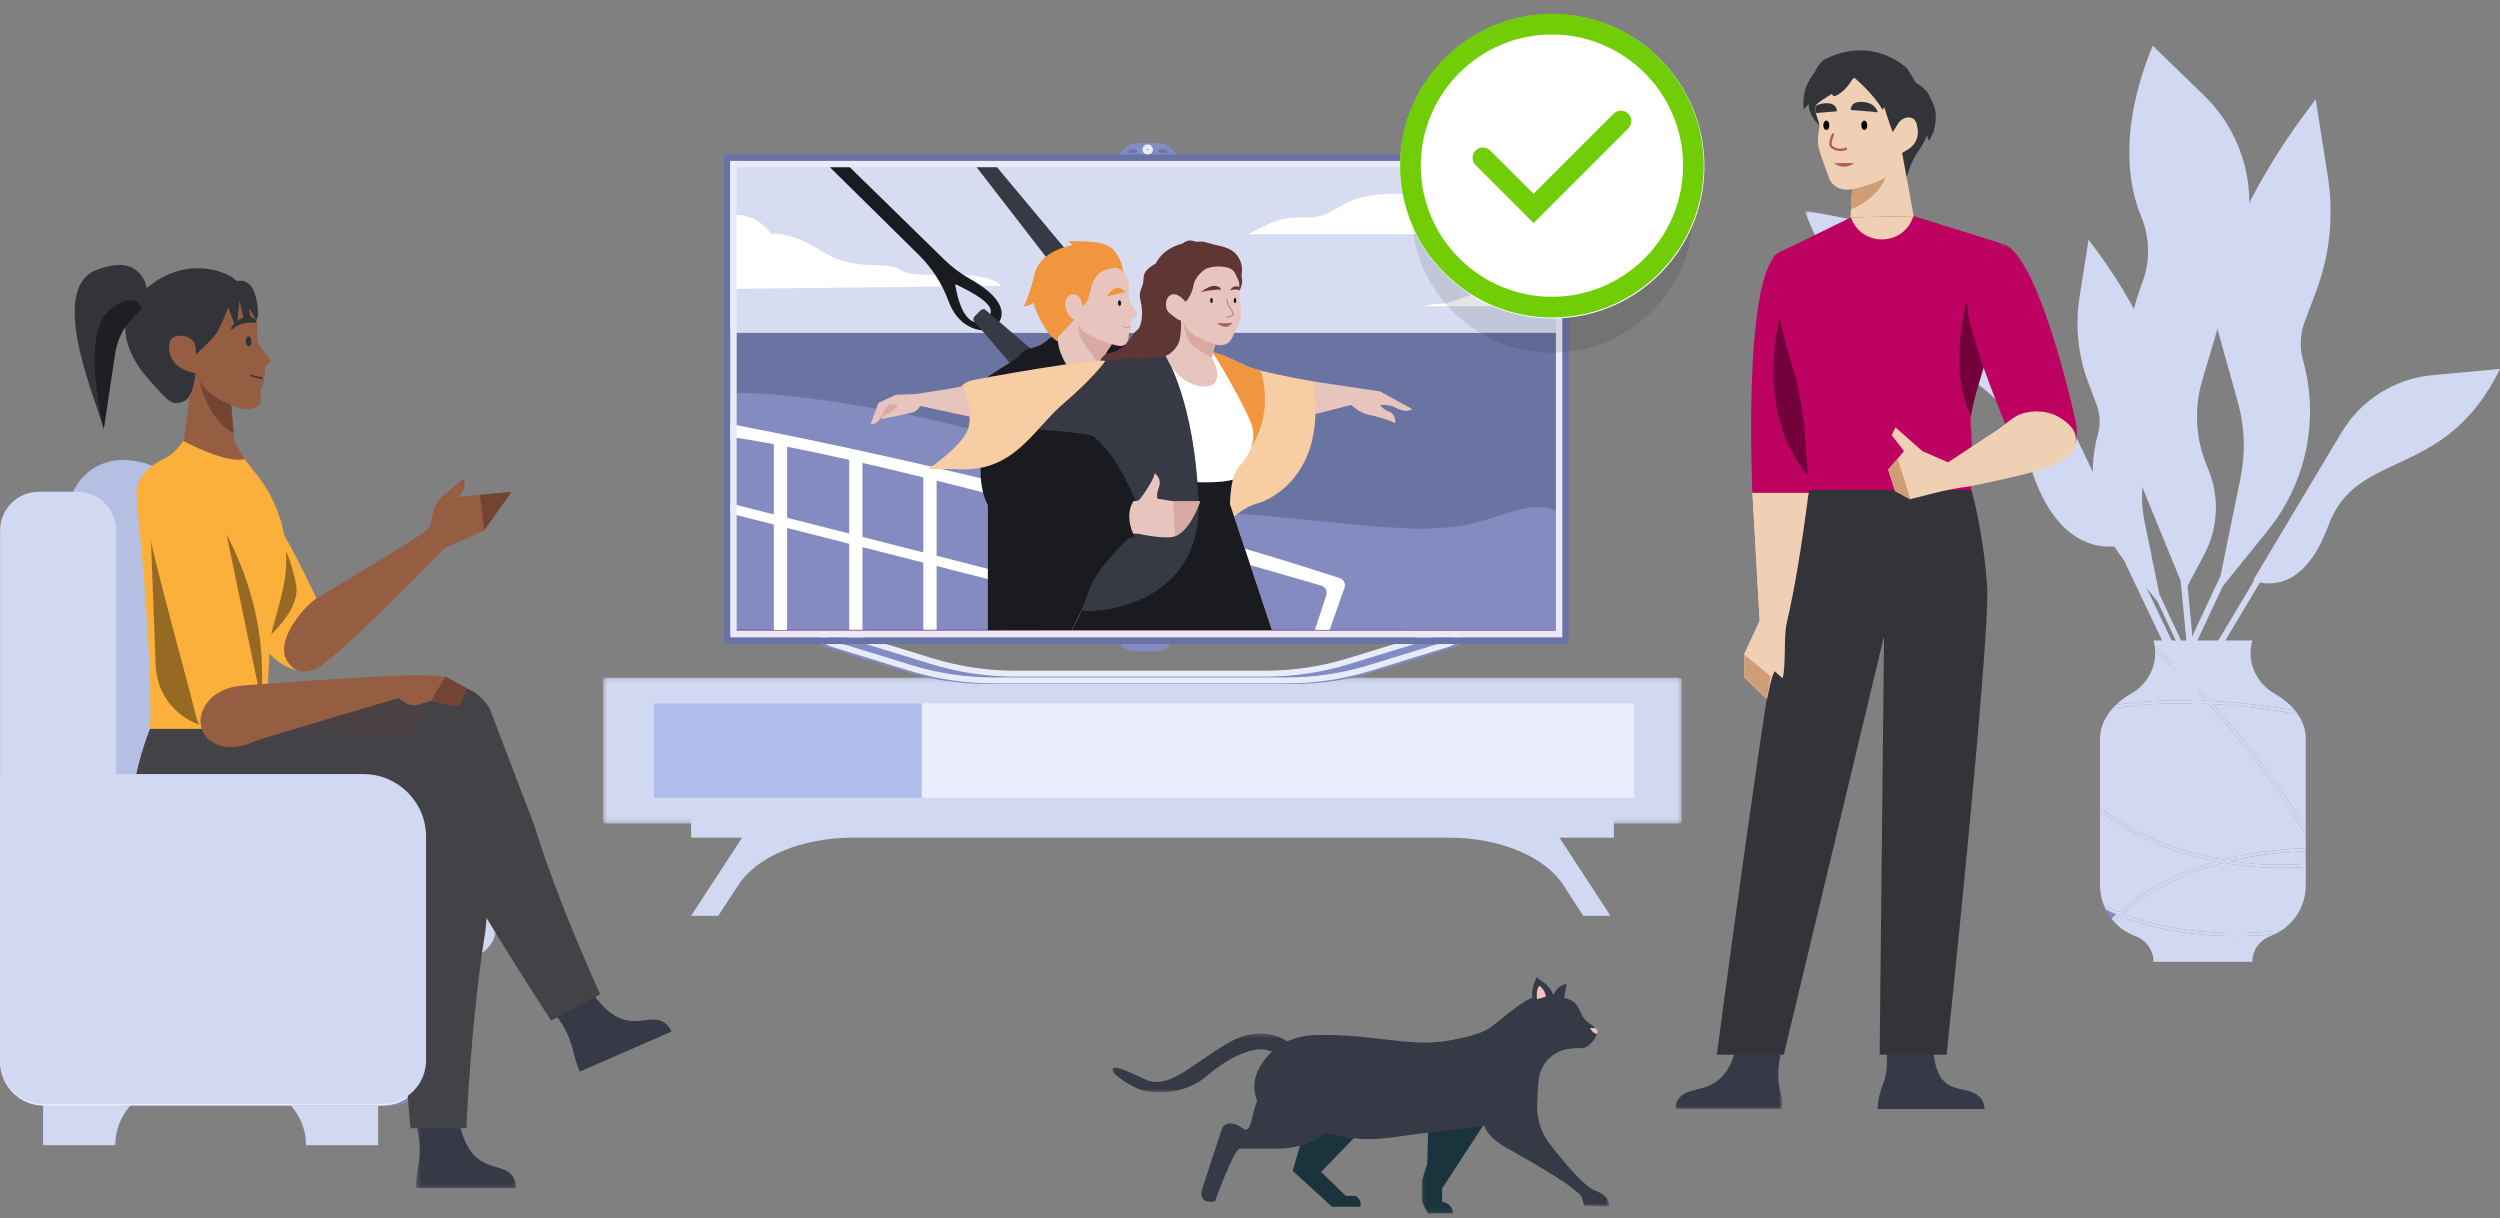 <svg width="591" height="288" viewBox="0 0 591 288" fill="none" xmlns="http://www.w3.org/2000/svg">
<rect x="0" y="0" width="591" height="288" fill="#808080" stroke="none"/>
<g clip-path="url(#clip0_243_20654)">
<path fill-rule="evenodd" clip-rule="evenodd" d="M374.297 216.496H380.712L368.664 198.022H381.514V193.646H163.384V198.022H175.432L163.384 216.496H169.799L174.589 209.152C178.969 202.435 189.675 198.022 201.59 198.022H342.506C354.421 198.022 365.127 202.435 369.508 209.152L374.297 216.496Z" fill="#D1D8F2"/>
<mask id="mask0_243_20654" style="mask-type:luminance" maskUnits="userSpaceOnUse" x="142" y="160" width="256" height="35">
<path fill-rule="evenodd" clip-rule="evenodd" d="M142.533 160.183H397.553V194.7H142.533V160.183Z" fill="white"/>
</mask>
<g mask="url(#mask0_243_20654)">
<path fill-rule="evenodd" clip-rule="evenodd" d="M396.743 194.7H143.344C142.896 194.7 142.533 194.48 142.533 194.208V160.674C142.533 160.403 142.896 160.183 143.344 160.183H396.743C397.19 160.183 397.553 160.403 397.553 160.674V194.208C397.553 194.48 397.19 194.7 396.743 194.7Z" fill="#D1D8F2"/>
</g>
<mask id="mask1_243_20654" style="mask-type:luminance" maskUnits="userSpaceOnUse" x="142" y="160" width="256" height="57">
<path fill-rule="evenodd" clip-rule="evenodd" d="M142.533 216.495H397.553V160.183H142.533V216.495Z" fill="white"/>
</mask>
<g mask="url(#mask1_243_20654)">
<path fill-rule="evenodd" clip-rule="evenodd" d="M154.562 188.623H386.326V166.26H154.562V188.623Z" fill="#E9EDFE"/>
<path fill-rule="evenodd" clip-rule="evenodd" d="M154.562 188.623H217.916V166.26H154.562V188.623Z" fill="#B1BDEA"/>
</g>
<mask id="mask2_243_20654" style="mask-type:luminance" maskUnits="userSpaceOnUse" x="426" y="49" width="95" height="119">
<path fill-rule="evenodd" clip-rule="evenodd" d="M426.608 49.77H520.623V167.486H426.608V49.77Z" fill="white"/>
</mask>
<g mask="url(#mask2_243_20654)">
<path fill-rule="evenodd" clip-rule="evenodd" d="M520.623 166.615L502.548 128.692C502.745 128.632 502.851 128.591 502.851 128.591L477.846 76.127C477.12 74.605 476.303 73.143 475.404 71.743L475.175 71.262L475.111 71.293C469.186 62.322 459.84 56.035 449.117 54.013L426.608 49.77C441.541 89.51 472.223 80.788 479.323 107.842C484.77 128.598 495.707 129.719 500.504 129.116L518.793 167.486L520.623 166.615Z" fill="#D1D8F2"/>
</g>
<path fill-rule="evenodd" clip-rule="evenodd" d="M517.768 162.503L532.863 137.249C532.73 137.194 532.658 137.158 532.658 137.158L553.542 102.22C554.148 101.207 554.814 100.241 555.533 99.323L555.724 99.004L555.767 99.029C560.488 93.163 567.417 89.393 575.026 88.688L590.999 87.207C577.975 113.934 557.156 105.839 550.427 124.236C545.265 138.35 537.565 138.413 534.26 137.678L518.986 163.23L517.768 162.503Z" fill="#D1D8F2"/>
<path fill-rule="evenodd" clip-rule="evenodd" d="M506.493 66.65C508.384 61.634 508.215 56.105 506.164 51.153C503.193 43.981 500.759 30.687 508.901 10.788L521.045 22.578C529.477 30.764 533.281 42.604 531.196 54.165L520.627 89.866C518.604 96.699 519.048 104.024 521.881 110.563C524.757 117.2 524.451 124.785 521.048 131.169L517.142 138.5L519.879 167.054L518.366 167.199L515.498 137.282L507.21 117.059C500.607 100.949 500.352 82.94 506.493 66.65Z" fill="#D1D8F2"/>
<path fill-rule="evenodd" clip-rule="evenodd" d="M545.527 26.019C537.015 37.327 530.091 49.746 524.948 62.929C523.099 67.667 522.839 72.875 524.205 77.773L529.043 95.117C530.659 100.911 530.874 107.005 529.671 112.898L524.928 136.137L512.562 162.588L513.939 163.231L525.455 138.598L536.122 125.387C545.236 114.101 548.332 99.111 544.436 85.142V85.141C543.597 82.133 543.739 78.935 544.842 76.012L547.492 68.992C550.778 60.284 551.746 50.872 550.298 41.679L547.433 23.486L545.527 26.019Z" fill="#D1D8F2"/>
<path fill-rule="evenodd" clip-rule="evenodd" d="M495.156 58.555C501.485 66.964 506.634 76.198 510.458 86.001C511.833 89.524 512.026 93.397 511.011 97.039L507.413 109.936C506.211 114.244 506.051 118.776 506.946 123.158L510.473 140.439L519.669 160.107L518.645 160.585L510.081 142.268L502.149 132.445C495.372 124.053 493.07 112.906 495.967 102.519V102.518C496.591 100.281 496.485 97.903 495.665 95.73L493.695 90.51C491.251 84.034 490.532 77.036 491.608 70.2L493.738 56.672L495.156 58.555Z" fill="#D1D8F2"/>
<path fill-rule="evenodd" clip-rule="evenodd" d="M521.317 165.646C517.381 161.371 513.389 157.404 509.483 153.876C509.671 157.998 507.469 161.923 503.75 164.012C502.457 164.738 501.255 165.619 500.215 166.622C506.449 165.685 513.581 165.341 521.317 165.646Z" fill="#D1D8F2"/>
<path fill-rule="evenodd" clip-rule="evenodd" d="M497.35 214.01C498.508 214.587 499.687 215.125 500.888 215.618C501.518 215.08 502.179 214.542 502.871 214.007C507.667 210.296 514.511 206.329 523.856 203.66C513.53 201.61 504.175 197.56 496.448 191.806V209.296C496.448 210.962 496.771 212.551 497.35 214.01Z" fill="#D1D8F2"/>
<path fill-rule="evenodd" clip-rule="evenodd" d="M528.133 204.387C527.249 204.262 526.37 204.122 525.498 203.968C515.536 206.594 508.332 210.714 503.356 214.557C502.767 215.012 502.2 215.469 501.656 215.926C513.511 220.587 527.205 221.321 539.372 219.946C542.814 217.653 545.082 213.74 545.082 209.296V204.936C539.694 205.37 533.958 205.214 528.133 204.387Z" fill="#D1D8F2"/>
<path fill-rule="evenodd" clip-rule="evenodd" d="M528.236 203.663C533.905 204.468 539.626 204.635 545.082 204.186V201.272C538.393 201.462 532.478 202.287 527.28 203.522C527.598 203.571 527.916 203.618 528.236 203.663Z" fill="#D1D8F2"/>
<path fill-rule="evenodd" clip-rule="evenodd" d="M522.013 166.407C513.646 166.035 505.982 166.417 499.395 167.483C497.597 169.512 496.448 171.946 496.448 174.568V190.919C504.382 196.997 514.188 201.223 525.463 203.221C531.104 201.746 537.613 200.749 545.082 200.539V197.356C539.728 188.151 532.711 178.618 525.168 169.95C524.123 168.749 523.07 167.567 522.013 166.407Z" fill="#D1D8F2"/>
<path fill-rule="evenodd" clip-rule="evenodd" d="M497.808 215.037C498.187 215.792 498.646 216.499 499.162 217.159C499.522 216.823 499.891 216.486 500.275 216.148C499.441 215.8 498.621 215.425 497.808 215.037Z" fill="#838BC5"/>
<path fill-rule="evenodd" clip-rule="evenodd" d="M501.032 216.458C500.545 216.881 500.078 217.302 499.628 217.722C501.008 219.295 502.761 220.532 504.758 221.279C507.332 222.243 509.092 224.63 509.092 227.377H532.436C532.436 224.63 534.196 222.243 536.77 221.279C537.118 221.149 537.456 221 537.789 220.841C534.768 221.131 531.666 221.292 528.529 221.292C519.235 221.292 509.647 219.909 501.032 216.458Z" fill="#D1D8F2"/>
<path fill-rule="evenodd" clip-rule="evenodd" d="M522.346 165.69C523.377 165.738 524.42 165.797 525.471 165.868C531.377 166.266 537.146 166.993 542.563 167.984C541.291 166.408 539.631 165.051 537.782 164.013C533.443 161.576 531.158 156.641 532.339 151.809L532.438 151.404H509.094L509.192 151.809C509.276 152.149 509.337 152.49 509.386 152.831C513.796 156.773 518.203 161.167 522.346 165.69Z" fill="#D1D8F2"/>
<path fill-rule="evenodd" clip-rule="evenodd" d="M523.043 166.457C523.95 167.457 524.843 168.462 525.72 169.47C533.349 178.238 539.995 187.336 545.081 195.901V174.568C545.081 172.523 544.379 170.593 543.219 168.879C537.566 167.798 531.532 167.01 525.42 166.598C524.622 166.544 523.829 166.497 523.043 166.457Z" fill="#D1D8F2"/>
<path fill-rule="evenodd" clip-rule="evenodd" d="M501.656 215.926C502.199 215.469 502.766 215.012 503.355 214.557C508.332 210.714 515.535 206.594 525.497 203.968C526.369 204.122 527.248 204.262 528.132 204.387C533.958 205.214 539.694 205.369 545.082 204.935V204.186C539.626 204.634 533.905 204.467 528.235 203.662C527.915 203.617 527.598 203.57 527.28 203.521C532.478 202.286 538.392 201.461 545.082 201.271V200.538C537.613 200.749 531.104 201.746 525.463 203.221C514.188 201.223 504.382 196.997 496.448 190.919V191.805C504.174 197.559 513.53 201.61 523.856 203.66C514.511 206.328 507.667 210.295 502.871 214.006C502.179 214.541 501.518 215.08 500.888 215.618C499.687 215.125 498.508 214.587 497.35 214.01C497.489 214.36 497.64 214.703 497.807 215.037C498.621 215.426 499.441 215.8 500.275 216.148C499.891 216.486 499.522 216.823 499.162 217.159C499.312 217.351 499.468 217.539 499.629 217.722C500.079 217.302 500.546 216.88 501.032 216.458C509.648 219.909 519.236 221.292 528.529 221.292C531.667 221.291 534.768 221.13 537.79 220.841C538.339 220.579 538.869 220.281 539.371 219.946C527.204 221.321 513.511 220.586 501.656 215.926Z" fill="#D1D8F2"/>
<path fill-rule="evenodd" clip-rule="evenodd" d="M521.317 165.645C513.581 165.341 506.449 165.685 500.215 166.622C499.928 166.899 499.658 167.188 499.396 167.483C505.984 166.417 513.647 166.034 522.014 166.407C523.072 167.567 524.124 168.749 525.169 169.95C532.712 178.618 539.73 188.15 545.083 197.356V195.901C539.997 187.336 533.351 178.238 525.722 169.47C524.845 168.462 523.953 167.457 523.045 166.456C523.831 166.497 524.624 166.544 525.422 166.598C531.535 167.01 537.568 167.798 543.222 168.878C543.015 168.574 542.797 168.275 542.563 167.984C537.147 166.993 531.377 166.266 525.471 165.868C524.42 165.797 523.378 165.738 522.347 165.69C518.204 161.167 513.796 156.773 509.387 152.831C509.438 153.18 509.467 153.528 509.483 153.876C513.39 157.404 517.382 161.37 521.317 165.645Z" fill="#D1D8F2"/>
<g clip-path="url(#clip1_243_20654)">
<path d="M341.081 145.124V145.382C341.081 146.565 340.701 147.716 339.997 148.667C339.294 149.617 338.304 150.317 337.173 150.664L318.823 156.301C312.469 158.253 305.86 159.245 299.213 159.245H239.895C233.248 159.245 226.639 158.253 220.285 156.301L201.935 150.664C200.804 150.317 199.814 149.617 199.11 148.667C198.407 147.716 198.027 146.565 198.027 145.382V145.124H191.625V147.827C191.625 149.01 192.005 150.161 192.708 151.112C193.412 152.062 194.401 152.762 195.532 153.109L213.884 158.746C220.237 160.698 226.846 161.69 233.492 161.69H305.616C312.262 161.69 318.871 160.698 325.224 158.746L343.576 153.109C344.707 152.762 345.696 152.062 346.399 151.112C347.103 150.161 347.482 149.01 347.483 147.827V145.124H341.081Z" fill="#838BC5"/>
<path d="M304.209 161.549H234.897C228.181 161.55 221.503 160.547 215.083 158.574L196.732 152.937C195.455 152.551 194.337 151.764 193.544 150.692C192.751 149.62 192.324 148.321 192.328 146.987V144.424H198.726V145.383C198.722 146.416 199.053 147.424 199.668 148.255C200.283 149.086 201.15 149.696 202.14 149.995L220.49 155.632C226.777 157.564 233.317 158.546 239.894 158.545H299.212C305.789 158.546 312.329 157.564 318.616 155.632L336.966 149.995C337.956 149.696 338.822 149.086 339.438 148.255C340.053 147.424 340.383 146.416 340.38 145.383V144.424H346.777V146.988C346.781 148.321 346.355 149.62 345.562 150.692C344.768 151.764 343.65 152.551 342.374 152.937L324.022 158.575C317.603 160.548 310.925 161.55 304.209 161.549ZM193.729 145.825V146.988C193.726 148.021 194.057 149.028 194.672 149.859C195.287 150.689 196.154 151.299 197.143 151.598L215.495 157.236C221.781 159.168 228.321 160.149 234.897 160.148H304.209C310.785 160.149 317.325 159.167 323.611 157.235L341.962 151.598C342.952 151.299 343.818 150.689 344.434 149.858C345.049 149.028 345.379 148.021 345.377 146.987V145.824H341.766C341.68 147.08 341.214 148.279 340.431 149.263C339.647 150.247 338.582 150.969 337.377 151.333L319.028 156.97C312.608 158.944 305.929 159.946 299.212 159.945H239.894C233.177 159.946 226.499 158.944 220.079 156.97L201.728 151.333C200.524 150.969 199.459 150.247 198.675 149.263C197.891 148.279 197.426 147.08 197.34 145.824L193.729 145.825Z" fill="#E8ECF9"/>
<path d="M369.335 38.06H172.633V150.662H369.335V38.06Z" fill="#E20074"/>
<g clip-path="url(#clip2_243_20654)">
<path d="M369.013 37.904H171.424V149.048H369.013V37.904Z" fill="#D7DCF1"/>
<path d="M171.362 78.694H369.075L369.013 148.962H171.362V78.694Z" fill="#6A74A3"/>
<path d="M369.013 121.374C369.013 121.374 365.913 118.867 359.467 120.386C353.021 121.905 350.44 123.881 342.672 124.621C334.904 125.362 331.607 124.745 327.285 124.621C322.963 124.498 288.903 120.349 279.728 121.102C270.552 121.855 245.001 104.727 237.678 103.282C230.355 101.837 220.5 99.009 210.584 97.206C200.667 95.403 178.636 91.723 171.363 93.328L171.301 148.777L369.013 148.9V121.374Z" fill="#838BC0"/>
<path d="M369.026 65.135C369.026 65.135 364.481 64.369 359.381 67.79C354.281 71.211 351.144 68.148 345.871 70.334C340.598 72.52 341.573 71.297 336.275 72.384H369.063L369.026 65.135Z" fill="white"/>
<path d="M171.362 51.094C171.362 51.094 177.87 49.13 182.304 55.305C182.304 55.305 186.367 54.379 194.394 59.466C202.421 64.554 209.46 61.331 213.165 63.925C216.869 66.518 231.639 62.813 236.789 67.568L171.362 68.308V51.094Z" fill="white"/>
<path d="M358.874 55.391C358.874 55.391 355.392 51.291 350.934 52.304C346.475 53.316 348.39 47.117 342.067 47.426C335.744 47.735 334.497 44.919 325.148 46.067C315.8 47.216 315.664 51.625 308.551 51.39C301.438 51.155 299.165 53.539 295.028 55.391H358.874Z" fill="white"/>
<path d="M316.701 136.662C245.483 113.544 171.424 100.009 171.424 100.009V103.134C174.783 103.566 178.661 104.208 182.933 104.998V121.608C175.808 119.805 171.424 118.694 171.424 118.694V121.077L182.933 124.004V148.937H186.07V124.807L200.753 128.549V148.888H203.89V129.339L218.277 133.007V148.875H221.414V133.809L280.839 148.937L289.31 148.875C278.06 145.85 248.249 138.218 221.414 131.376V113.631C259.857 123.164 303.154 135.748 312.342 138.44C313.293 138.712 313.836 139.712 313.552 140.651C313.552 140.676 313.54 140.688 313.54 140.713L310.847 148.9H314.33L317.837 138.959C318.171 138.033 317.677 137.008 316.75 136.674C316.726 136.674 316.713 136.662 316.701 136.662ZM186.07 122.399V105.604C190.615 106.493 195.554 107.555 200.753 108.716V126.128C195.295 124.745 190.318 123.485 186.07 122.399ZM218.277 130.586C213.3 129.314 208.459 128.092 203.89 126.931V109.432C208.533 110.494 213.362 111.642 218.277 112.853V130.586Z" fill="white"/>
<path d="M229.256 65.9C227.045 64.653 225.02 63.122 223.204 61.343L199.074 37.756H194.394L217.314 60.368C220.364 63.406 222.723 67.086 224.205 71.124C225.39 74.323 227.86 77.916 232.997 78.188L235.714 76.706C235.702 76.718 240.703 72.347 229.256 65.9ZM231.133 76.224C226.934 76.224 225.823 67.209 225.823 67.209C225.823 67.209 234.22 70.791 234.22 73.508C234.22 76.224 231.133 76.224 231.133 76.224Z" fill="#191B20"/>
<path d="M229.503 37.756L255.758 71.717L260.648 69.432L234.22 37.756H229.503Z" fill="#373A45"/>
<path d="M243.21 88.327L245.347 86.19C246.038 85.499 246.001 84.424 245.31 83.832L232.825 73.15C232.59 72.94 232.084 73.1 231.701 73.483L230.503 74.681C230.12 75.064 229.972 75.57 230.17 75.805L240.852 88.29C241.444 88.981 242.519 89.018 243.21 88.327Z" fill="#373A45"/>
<path d="M251.806 78.694C249.546 79.139 248.385 79.645 247.62 80.374C246.743 81.226 245.644 81.831 244.446 82.127C243.125 82.436 241.618 82.967 241.136 83.819C240.223 85.425 232.27 88.969 231.553 91.217C230.837 93.464 233.542 115.557 233.542 115.557L233.529 148.962L283.322 148.875L276.888 84.931C276.888 84.931 255.239 78.015 251.806 78.694Z" fill="#191B20"/>
<path d="M265.773 65.789C265.773 65.789 265.588 61.405 263.118 58.935C260.648 56.465 254.103 57.206 252.621 56.959L253.511 57.972C253.511 57.972 245.953 59.059 244.594 64.74C243.236 70.42 242.001 72.396 242.001 72.396C242.001 72.396 243.606 72.396 244.224 71.532C244.224 71.532 246.817 79.472 250.46 80.93C250.46 80.93 265.279 75.298 265.773 65.789Z" fill="#F0963F"/>
<path d="M263.488 80.423C263.488 80.423 260.845 84.079 259.709 86.833C259.536 87.24 259.401 87.66 259.289 88.08C259.289 88.08 255.832 89.438 253.979 88.327C252.127 87.216 249.657 82.152 250.151 79.682L254.72 74.743L255.264 75.101L263.488 80.423Z" fill="#E7C4BD"/>
<path opacity="0.6" d="M263.488 80.423C263.488 80.423 260.846 84.078 259.709 86.832C259.178 84.721 256.894 82.461 255.646 80.238C254.646 78.459 255.029 76.57 255.029 75.668L263.488 80.423Z" fill="#CE9A92"/>
<path d="M265.613 64.32C265.081 63.628 264.229 63.27 263.377 63.356C261.969 63.505 259.833 64.036 258.808 65.851C257.203 68.691 257.944 71.161 255.844 72.273C255.844 72.273 255.597 68.938 253.127 69.679C250.658 70.42 251.892 75.854 254.98 75.731C254.98 75.731 254.683 77.583 256.56 78.694C258.438 79.806 263.772 82.09 265.242 81.757C266.712 81.424 266.959 79.682 266.835 78.447L267.329 77.953V76.323C267.329 75.891 267.527 75.496 267.872 75.237C268.268 74.94 268.737 74.533 268.811 74.249C268.934 73.755 266.959 72.026 266.835 70.173C266.712 68.531 267.576 66.876 265.613 64.32Z" fill="#E7C4BD"/>
<path d="M266.008 69.037L261.587 70.074C262.007 69.494 262.488 68.988 263.044 68.531C263.933 67.839 265.218 68 265.909 68.889C265.934 68.938 265.971 68.988 266.008 69.037Z" fill="#F0963F"/>
<path d="M264.661 72.335C264.866 72.335 265.032 72.03 265.032 71.655C265.032 71.28 264.866 70.976 264.661 70.976C264.457 70.976 264.291 71.28 264.291 71.655C264.291 72.03 264.457 72.335 264.661 72.335Z" fill="#191B20"/>
<path d="M266.378 77.459C265.6 77.459 265.303 77.027 265.291 77.002L265.39 76.94C265.415 76.965 265.884 77.644 267.292 77.175L267.329 77.286C267.032 77.385 266.711 77.447 266.378 77.459Z" fill="#BB817B"/>
<path d="M259.61 86.474C259.61 86.474 260.03 84.004 262.13 83.51C264.229 83.016 264.55 82.708 265.748 81.757C266.946 80.806 267.576 79.028 268.798 78.064C270.021 77.101 270.28 73.767 269.663 71.297C269.045 68.827 269.91 68.382 270.218 66.999C270.527 65.616 269.663 64.258 273.244 62.282C273.244 62.282 274.602 58.824 279.542 57.589C279.542 57.589 280.74 56.478 282.123 56.972C283.506 57.466 283.617 56.725 285.717 57.466C287.816 58.207 291.089 58.133 292.694 60.726C294.3 63.319 293.262 64.888 293.559 65.666C293.929 66.654 293.25 69.062 292.138 69.679C291.027 70.297 283.321 86.474 283.321 86.474H259.61Z" fill="#603635"/>
<path d="M333.88 96.724L326.223 92.525L307.205 89.685L308.193 98.577L319.431 95.736C319.431 95.736 321.555 97.737 323.704 98.095C325.853 98.453 329.039 99.602 329.854 100.009C329.854 100.009 330.051 97.959 328.446 97.342C326.84 96.724 326.223 95.736 326.223 95.736C326.223 95.736 328.075 95.613 329.31 96.107C330.545 96.601 332.027 97.712 333.88 96.724Z" fill="#E7C4BD"/>
<path d="M297.078 119.077C293.497 120.065 290.656 123.152 290.656 123.152C290.656 123.152 289.273 117.027 287.791 109.568C285.482 97.972 282.926 83.14 284.926 83.14C288.211 83.14 290.903 84.869 294.522 86.474C295.324 86.833 296.559 87.215 297.992 87.586C302.993 88.895 310.403 90.167 310.403 90.167C313.873 111.766 300.659 118.089 297.078 119.077Z" fill="#F7CDA4"/>
<path d="M294.077 108.011C291.471 111.136 289.409 111.111 287.791 109.555C285.482 97.959 282.926 83.127 284.926 83.127C288.211 83.127 290.903 84.856 294.522 86.462C295.324 86.82 296.559 87.203 297.992 87.573C298.98 90.685 300.968 99.737 294.077 108.011Z" fill="#F0963F"/>
<path d="M300.697 148.962H253.362C253.362 148.962 254.363 147.319 255.61 144.368C261.365 145.109 284.223 141.923 283.322 118.694C282.408 94.971 275.566 84.14 275.566 84.14C277.147 83.683 277.69 83.152 277.69 83.152H286.458C287.446 84.14 294.115 95.749 295.745 100.021C297.375 104.294 294.979 108.098 292.88 110.321C292.213 111.025 291.769 112.161 291.46 113.396C290.781 116.088 290.781 119.212 290.781 119.212L300.697 148.962Z" fill="white"/>
<path d="M300.697 148.962H253.362C253.362 148.962 255.462 145.504 257.376 139.638C259.29 133.772 268.811 125.313 268.811 125.313V119.274C267.86 116.94 266.798 114.668 265.613 112.445C282.433 114.631 288.953 114.149 291.46 113.383C290.781 116.076 290.781 119.2 290.781 119.2L300.697 148.962Z" fill="#191B20"/>
<path d="M235.073 99.762L217.673 95.983L215.326 96.848L208.164 98.823C207.176 100.552 205.817 100.305 205.817 100.305L207.67 95.242L211.782 93.328L216.438 93.143L224.465 91.908C224.465 91.908 228.676 91.081 234.492 89.981C235.554 92.76 235.32 97.243 235.073 99.762Z" fill="#E7C4BD"/>
<path opacity="0.6" d="M212.856 96.107C212.856 96.107 211.25 94.995 210.139 95.736C209.028 96.477 208.163 98.823 208.163 98.823L212.856 97.527V96.107Z" fill="#CE9A92"/>
<path d="M217.919 95.489C217.919 95.489 216.808 97.218 215.943 97.465C215.079 97.712 208.41 99.07 208.41 99.07C208.41 99.07 208.534 98.206 209.769 97.836C211.004 97.465 212.275 95.983 212.436 95.489C212.597 94.995 215.573 94.007 217.919 95.489Z" fill="#E7C4BD"/>
<path d="M255.61 144.368C256.166 143.046 256.783 141.453 257.376 139.638C259.29 133.772 268.811 125.313 268.811 125.313V119.274C267.86 116.94 266.798 114.668 265.613 112.445C261.266 104.368 257.932 102.899 257.932 102.899C254.844 102.158 241.507 101.17 241.507 101.17L235.073 99.762C235.32 97.231 235.555 92.748 234.505 89.981C246.126 87.796 264.18 84.56 268.07 84.745C271.75 84.918 274.121 84.56 275.579 84.128C275.579 84.128 282.42 94.958 283.334 118.681C284.211 141.923 261.352 145.109 255.61 144.368Z" fill="#373A45"/>
<path d="M286.458 84.622C286.458 84.622 288.508 87.598 287.421 90.117C286.334 92.637 278.641 91.723 275.652 84.19C275.652 84.19 278.616 82.708 278.987 79.744C279.456 76.039 279.048 75.483 279.048 75.483H288.928L286.458 84.622Z" fill="#E7C4BD"/>
<path opacity="0.6" d="M279.728 75.792C279.728 75.792 279.95 80.398 282.444 82.09C284.939 83.782 286.458 84.622 286.458 84.622L288.471 77.175L279.728 75.792Z" fill="#CE9A92"/>
<path d="M292.139 77.953C291.274 79.929 290.904 81.164 289.298 81.535C287.693 81.905 285.964 81.041 283 79.559C280.036 78.077 279.666 75.73 279.666 75.73C278.678 75.977 277.69 74.99 276.455 74.001C275.22 73.014 275.344 70.05 277.036 69.618C278.727 69.185 280.283 71.396 280.283 71.396C281.247 70.272 281.889 68.914 282.136 67.469C282.506 65.122 285.1 63.517 285.1 63.517C287.495 62.665 289.447 63.011 290.57 63.381C291.212 63.603 291.731 64.06 292.015 64.678L292.719 66.16C292.892 66.53 292.978 66.938 292.966 67.345C292.966 67.493 292.954 67.666 292.954 67.852C292.954 68.074 292.941 68.321 292.941 68.58C292.929 69.865 292.991 71.532 293.275 72.569C293.806 74.421 293.003 75.977 292.139 77.953Z" fill="#E7C4BD"/>
<path d="M283.864 69.062C283.864 69.062 285.84 67.457 287.199 67.58C288.557 67.704 288.68 68.445 288.68 68.445C288.68 68.445 286.087 68.445 283.864 69.062Z" fill="#603635"/>
<path d="M292.954 67.839C292.954 68.061 292.941 68.308 292.941 68.568C292.176 68.259 290.78 68.58 290.78 68.58L291.04 68.271C291.497 67.703 292.287 67.518 292.954 67.839Z" fill="#603635"/>
<path d="M289.915 75.113C289.841 75.113 289.792 75.063 289.792 74.989C289.792 74.915 289.841 74.866 289.915 74.866C290.212 74.866 291.027 74.779 291.299 74.421C291.521 74.125 291.2 73.656 290.842 73.112C290.706 72.902 290.558 72.692 290.434 72.458C290.138 71.951 289.953 71.383 289.928 70.79C289.928 70.716 289.977 70.667 290.051 70.667C290.125 70.667 290.175 70.716 290.175 70.79C290.212 71.334 290.372 71.865 290.656 72.334C290.78 72.556 290.928 72.766 291.064 72.964C291.484 73.594 291.842 74.125 291.521 74.557C291.089 75.113 289.965 75.113 289.915 75.113Z" fill="#BB817B"/>
<path d="M286.397 71.655C286.567 71.655 286.705 71.379 286.705 71.038C286.705 70.697 286.567 70.42 286.397 70.42C286.226 70.42 286.088 70.697 286.088 71.038C286.088 71.379 286.226 71.655 286.397 71.655Z" fill="#191B20"/>
<path d="M291.953 71.655C292.124 71.655 292.262 71.379 292.262 71.038C292.262 70.697 292.124 70.42 291.953 70.42C291.783 70.42 291.645 70.697 291.645 71.038C291.645 71.379 291.783 71.655 291.953 71.655Z" fill="#191B20"/>
<path d="M287.693 76.348C287.693 76.348 290.41 76.595 291.398 76.225C291.398 76.225 290.163 78.448 287.693 76.348Z" fill="#A65F5A"/>
<path d="M283.741 118.484C283.741 118.484 281.468 125.399 277.776 126.782C277.764 126.782 277.764 126.795 277.751 126.795C277.751 126.795 275.985 127.647 269.082 126.177L263.179 126.054C263.179 126.054 260.956 118.891 265.772 118.15C265.772 118.15 268.502 118.891 269.292 118.15C270.082 117.409 273.182 112.717 272.935 111.852C272.935 111.852 274.763 113.05 273.972 115.162C273.182 117.273 273.676 117.903 273.676 117.903L277.368 118.484H283.741Z" fill="#E7C4BD"/>
<path opacity="0.6" d="M283.741 118.484C283.741 118.484 281.469 125.399 277.777 126.783L277.369 118.484H283.741Z" fill="#CE9A92"/>
<path d="M268.28 118.015C268.28 118.015 265.291 121.176 268.28 127.042C268.28 127.042 245.73 128.573 236.394 122.534C236.394 122.534 231.133 120.2 231.874 109.086C231.874 109.086 232.739 104.517 242.989 108.098C253.239 111.679 263.18 117.076 268.28 118.015Z" fill="#191B20"/>
<path d="M261.265 85.388C261.265 85.388 258.659 89.179 251.312 95.489C243.964 101.8 239.654 111.951 225.823 110.889H219.389C219.389 110.889 228.293 105.011 229.033 100.689C229.774 96.366 228.564 92.748 227.317 91.229C227.934 90.661 228.688 90.241 229.49 89.994C230.886 89.562 260.401 84.301 261.265 85.388Z" fill="#F7CDA4"/>
</g>
<path d="M277.395 35.702C276.972 35.129 276.42 34.663 275.784 34.343C275.148 34.022 274.446 33.855 273.734 33.855H268.897C268.185 33.855 267.483 34.022 266.847 34.343C266.211 34.663 265.659 35.129 265.236 35.702L264.386 36.853H278.245L277.395 35.702ZM268.322 36.141H267.119C267.067 36.142 267.015 36.132 266.966 36.113C266.917 36.094 266.873 36.065 266.836 36.028C266.798 35.992 266.769 35.948 266.748 35.9C266.728 35.852 266.718 35.8 266.718 35.748C266.718 35.695 266.728 35.643 266.748 35.595C266.769 35.547 266.798 35.503 266.836 35.467C266.873 35.43 266.917 35.401 266.966 35.382C267.015 35.362 267.067 35.353 267.119 35.354H268.322C268.374 35.353 268.426 35.362 268.475 35.382C268.524 35.401 268.568 35.43 268.605 35.467C268.643 35.503 268.672 35.547 268.693 35.595C268.713 35.643 268.723 35.695 268.723 35.748C268.723 35.8 268.713 35.852 268.693 35.9C268.672 35.948 268.643 35.992 268.605 36.028C268.568 36.065 268.524 36.094 268.475 36.113C268.426 36.132 268.374 36.142 268.322 36.141ZM271.315 36.397C271.109 36.397 270.908 36.335 270.736 36.22C270.565 36.105 270.432 35.943 270.353 35.752C270.274 35.561 270.254 35.352 270.295 35.15C270.335 34.947 270.434 34.762 270.58 34.616C270.726 34.47 270.912 34.371 271.114 34.331C271.317 34.291 271.526 34.312 271.717 34.391C271.907 34.47 272.07 34.603 272.184 34.775C272.299 34.946 272.36 35.148 272.36 35.354C272.359 35.631 272.249 35.896 272.053 36.092C271.857 36.287 271.592 36.397 271.315 36.397ZM275.499 36.141H274.296C274.244 36.142 274.192 36.132 274.143 36.113C274.095 36.094 274.05 36.065 274.013 36.028C273.976 35.992 273.946 35.948 273.926 35.9C273.905 35.852 273.895 35.8 273.895 35.748C273.895 35.695 273.905 35.643 273.926 35.595C273.946 35.547 273.976 35.503 274.013 35.467C274.05 35.43 274.095 35.401 274.143 35.382C274.192 35.362 274.244 35.353 274.296 35.354H275.499C275.552 35.353 275.604 35.362 275.652 35.382C275.701 35.401 275.745 35.43 275.782 35.467C275.82 35.503 275.849 35.547 275.87 35.595C275.89 35.643 275.9 35.695 275.9 35.748C275.9 35.8 275.89 35.852 275.87 35.9C275.849 35.948 275.82 35.992 275.782 36.028C275.745 36.065 275.701 36.094 275.652 36.113C275.604 36.132 275.552 36.142 275.499 36.141Z" fill="#838BC5"/>
<path d="M271.316 36.586C271.073 36.585 270.835 36.513 270.633 36.377C270.43 36.242 270.273 36.05 270.18 35.825C270.087 35.6 270.063 35.352 270.111 35.114C270.158 34.875 270.276 34.656 270.448 34.484C270.62 34.312 270.84 34.195 271.078 34.148C271.317 34.1 271.564 34.125 271.789 34.218C272.014 34.311 272.206 34.469 272.341 34.671C272.476 34.874 272.549 35.111 272.549 35.355C272.548 35.681 272.418 35.995 272.187 36.225C271.956 36.456 271.642 36.586 271.316 36.586ZM271.316 35.185C271.294 35.185 271.272 35.189 271.251 35.198C271.23 35.206 271.212 35.219 271.196 35.235C271.18 35.251 271.168 35.269 271.16 35.29C271.151 35.31 271.147 35.333 271.147 35.355C271.147 35.542 271.484 35.542 271.484 35.355C271.484 35.333 271.48 35.311 271.472 35.29C271.463 35.27 271.451 35.251 271.435 35.235C271.42 35.219 271.401 35.207 271.381 35.198C271.36 35.19 271.338 35.185 271.316 35.185Z" fill="#E8ECF9"/>
<path d="M271.316 34.311C271.109 34.311 270.908 34.373 270.737 34.488C270.565 34.602 270.432 34.765 270.353 34.956C270.275 35.147 270.254 35.356 270.295 35.558C270.335 35.761 270.435 35.946 270.58 36.092C270.726 36.237 270.912 36.337 271.114 36.377C271.317 36.417 271.526 36.396 271.717 36.317C271.907 36.238 272.07 36.105 272.184 35.933C272.299 35.762 272.36 35.56 272.36 35.354C272.36 35.077 272.249 34.812 272.054 34.616C271.858 34.421 271.592 34.311 271.316 34.311ZM271.316 35.884C271.211 35.884 271.108 35.853 271.021 35.794C270.934 35.736 270.866 35.653 270.826 35.556C270.786 35.459 270.776 35.352 270.796 35.249C270.817 35.147 270.868 35.052 270.942 34.978C271.016 34.904 271.111 34.854 271.214 34.833C271.316 34.813 271.423 34.824 271.52 34.864C271.617 34.904 271.7 34.972 271.758 35.059C271.816 35.146 271.847 35.249 271.847 35.354C271.847 35.495 271.791 35.63 271.691 35.729C271.591 35.828 271.456 35.884 271.316 35.884Z" fill="#E8ECF9"/>
<path d="M268.324 35.354H267.121C267.069 35.353 267.017 35.362 266.968 35.382C266.919 35.401 266.875 35.43 266.838 35.467C266.8 35.503 266.771 35.547 266.75 35.595C266.73 35.643 266.72 35.695 266.72 35.747C266.72 35.8 266.73 35.852 266.75 35.9C266.771 35.948 266.8 35.992 266.838 36.028C266.875 36.065 266.919 36.094 266.968 36.113C267.017 36.132 267.069 36.142 267.121 36.141H268.324C268.376 36.142 268.428 36.132 268.477 36.113C268.526 36.094 268.57 36.065 268.607 36.028C268.645 35.992 268.674 35.948 268.695 35.9C268.715 35.852 268.725 35.8 268.725 35.747C268.725 35.695 268.715 35.643 268.695 35.595C268.674 35.547 268.645 35.503 268.607 35.467C268.57 35.43 268.526 35.401 268.477 35.382C268.428 35.362 268.376 35.353 268.324 35.354Z" fill="#6973A8"/>
<path d="M275.5 35.354H274.297C274.244 35.353 274.192 35.362 274.144 35.382C274.095 35.401 274.051 35.43 274.013 35.467C273.976 35.503 273.946 35.547 273.926 35.595C273.906 35.643 273.896 35.695 273.896 35.747C273.896 35.8 273.906 35.852 273.926 35.9C273.946 35.948 273.976 35.992 274.013 36.028C274.051 36.065 274.095 36.094 274.144 36.113C274.192 36.132 274.244 36.142 274.297 36.141H275.5C275.552 36.142 275.604 36.132 275.653 36.113C275.701 36.094 275.746 36.065 275.783 36.028C275.82 35.992 275.85 35.948 275.87 35.9C275.891 35.852 275.901 35.8 275.901 35.747C275.901 35.695 275.891 35.643 275.87 35.595C275.85 35.547 275.82 35.503 275.783 35.467C275.746 35.43 275.701 35.401 275.653 35.382C275.604 35.362 275.552 35.353 275.5 35.354Z" fill="#6973A8"/>
<path d="M271.153 151.014H263.881L264.731 152.165C265.154 152.738 265.706 153.203 266.342 153.524C266.978 153.844 267.68 154.011 268.392 154.011H273.229C273.941 154.011 274.643 153.844 275.279 153.524C275.915 153.203 276.467 152.738 276.89 152.165L277.74 151.014H271.153Z" fill="#838BC5"/>
<path d="M370.875 152.256H171.093V36.523H370.875V152.256ZM172.633 150.719H369.335V38.059H172.633V150.719Z" fill="#6973A8"/>
<path d="M369.335 150.662H172.633V38.038H369.335V150.662ZM174.149 149.167H367.819V39.534H174.149V149.167Z" fill="#E8ECF9"/>
</g>
<path opacity="0.1" d="M400.227 50.121C400.227 68.492 385.335 83.383 366.965 83.383C348.595 83.383 333.703 68.492 333.703 50.121C333.703 31.751 348.595 16.859 366.965 16.859C385.335 16.859 400.227 31.751 400.227 50.121Z" fill="black"/>
<path d="M402.924 39.333C402.924 59.193 386.824 75.292 366.965 75.292C347.105 75.292 331.006 59.193 331.006 39.333C331.006 19.474 347.105 3.375 366.965 3.375C386.824 3.375 402.924 19.474 402.924 39.333Z" fill="white"/>
<path fill-rule="evenodd" clip-rule="evenodd" d="M366.88 3.263C347.056 3.263 330.984 19.334 330.984 39.158C330.984 58.982 347.056 75.054 366.88 75.054C386.703 75.054 402.775 58.982 402.775 39.158C402.775 19.334 386.703 3.263 366.88 3.263ZM366.88 70.159C349.785 70.159 335.879 56.253 335.879 39.158C335.879 22.064 349.785 8.158 366.88 8.158C383.974 8.158 397.88 22.064 397.88 39.158C397.88 56.253 383.974 70.159 366.88 70.159ZM362.528 45.812L381.464 26.876C382.421 25.919 383.972 25.921 384.928 26.877C385.884 27.833 385.884 29.383 384.928 30.338L362.53 52.735L348.834 39.039C347.878 38.085 347.878 36.533 348.834 35.579C349.79 34.623 351.339 34.623 352.295 35.579L362.528 45.812Z" fill="#71CE06"/>
<path fill-rule="evenodd" clip-rule="evenodd" d="M456.504 23.581C456.274 22.897 455.939 22.243 455.472 21.636C454.575 20.471 452.916 19.581 452.916 19.581L450.859 16.218C450.859 16.218 443.227 8.378 431.737 13.838C430.459 14.445 429.581 15.713 428.972 17.167C427.665 18.688 425.857 21.63 426.438 25.85L427.565 24.576C427.722 29.702 433.964 32.077 435.401 34.094C435.91 34.808 436.676 40.754 436.676 40.754L450.523 42.429C450.523 42.429 451.761 38.069 453.381 35.909C453.95 35.151 454.819 33.739 455.553 32.025L456.038 33.395L457.084 31.139C458.204 27.474 457.385 25.006 456.504 23.581Z" fill="#33333A"/>
<path fill-rule="evenodd" clip-rule="evenodd" d="M452.387 51.055L449.48 35.127H438.372L437.467 51.383V70.426H451.927L452.387 51.055Z" fill="#F0D0B4"/>
<path fill-rule="evenodd" clip-rule="evenodd" d="M437.573 49.462C437.573 49.462 447.063 46.179 446.603 36.986L446.619 35.541H438.387L437.573 49.462Z" fill="#CF9E76"/>
<path fill-rule="evenodd" clip-rule="evenodd" d="M450.582 35.589C450.582 35.589 448.429 36.879 447.785 37.523C447.138 38.166 447.57 39.912 446.706 41.202C445.849 42.492 439.397 44.68 437.103 44.823C434.81 44.969 433.159 43.915 432.443 42.267C432.193 41.693 430.739 37.532 430.2 35.942C429.508 33.923 429.825 31.732 429.999 30.861C430.214 29.786 430.145 29.283 429.427 27.314C429.357 27.123 429.307 26.925 429.269 26.723C429.169 26.186 429.174 25.609 429.226 25.061C429.293 24.419 432.448 22.589 432.448 22.589L432.997 22.202L433.56 22.794C435.664 22.078 437.17 19.988 437.901 18.757L438.402 18.404C438.402 18.404 443.031 22.264 445.043 26L445.453 25.316C445.453 25.323 446.336 28.37 447.441 31.248L448.737 29.186C448.737 29.186 448.739 29.183 448.744 29.176C448.746 29.171 448.751 29.169 448.754 29.164C448.811 29.071 448.868 28.983 448.935 28.899C448.94 28.895 448.945 28.89 448.947 28.887C449.441 28.253 450.171 27.834 450.978 27.767C452.973 27.607 453.164 29.643 453.164 29.643C454.309 34.013 450.582 35.589 450.582 35.589Z" fill="#F0D0B4"/>
<path fill-rule="evenodd" clip-rule="evenodd" d="M433.561 38.553L433.968 38.815C434.588 39.215 435.244 39.42 435.907 39.42C436.441 39.42 436.972 39.286 437.484 39.024L438.403 38.553H433.561Z" fill="#B25B57"/>
<path fill-rule="evenodd" clip-rule="evenodd" d="M440.012 29.62C440.012 30.229 440.33 30.723 440.723 30.723C441.116 30.723 441.435 30.229 441.435 29.62C441.435 29.012 441.116 28.518 440.723 28.518C440.33 28.518 440.012 29.012 440.012 29.62Z" fill="black"/>
<path fill-rule="evenodd" clip-rule="evenodd" d="M443.926 26.554C443.926 26.554 443.433 24.312 440.368 24.094C437.304 23.875 437.523 26.007 437.523 26.007C437.523 26.007 442.171 26.337 443.926 26.554Z" fill="#33333A"/>
<path fill-rule="evenodd" clip-rule="evenodd" d="M432.449 29.62C432.449 30.229 432.131 30.723 431.738 30.723C431.345 30.723 431.026 30.229 431.026 29.62C431.026 29.012 431.345 28.518 431.738 28.518C432.131 28.518 432.449 29.012 432.449 29.62Z" fill="black"/>
<path fill-rule="evenodd" clip-rule="evenodd" d="M434.225 26.326C434.225 26.326 431.35 26.53 429.268 26.723C429.169 26.186 429.173 25.61 429.227 25.06C429.744 24.736 430.44 24.48 431.38 24.413C434.444 24.194 434.225 26.326 434.225 26.326Z" fill="#33333A"/>
<path fill-rule="evenodd" clip-rule="evenodd" d="M435.124 35.712C434.486 35.712 433.898 35.55 433.465 35.338C432.934 35.077 432.587 34.729 432.491 34.356C432.271 33.508 432.967 31.874 433.047 31.69C433.109 31.549 433.274 31.483 433.417 31.546C433.559 31.607 433.624 31.773 433.562 31.915C433.366 32.364 432.889 33.655 433.035 34.216C433.076 34.374 433.275 34.62 433.713 34.834C434.309 35.126 435.339 35.324 436.284 34.919C436.427 34.859 436.592 34.924 436.653 35.067C436.714 35.209 436.648 35.374 436.505 35.435C436.045 35.632 435.572 35.712 435.124 35.712Z" fill="#B25B57"/>
<path fill-rule="evenodd" clip-rule="evenodd" d="M421.052 73.234L419.186 99.464L426.892 80.114C426.892 80.114 425.092 74.917 421.052 73.234Z" fill="black"/>
<path fill-rule="evenodd" clip-rule="evenodd" d="M472.519 70.82L474.601 98.208L467.097 78.425C467.097 78.425 468.294 71.961 472.519 70.82Z" fill="black"/>
<path fill-rule="evenodd" clip-rule="evenodd" d="M414.274 116.527C414.274 116.527 411.738 63.105 421.077 59.415C421.077 59.415 429.179 57.475 430.079 72.238C430.978 87.001 428.591 116.527 428.591 116.527H414.274Z" fill="#BE0262"/>
<path fill-rule="evenodd" clip-rule="evenodd" d="M417.675 165.281L412.307 160.064V154.7L415.984 146.765L414.274 116.527H428.591L417.675 165.281Z" fill="#F0D0B4"/>
<path fill-rule="evenodd" clip-rule="evenodd" d="M412.307 154.7L418.583 159.885L417.675 165.281L412.307 160.064V154.7Z" fill="#CF9E76"/>
<g style="mix-blend-mode:multiply" opacity="0.4">
<path fill-rule="evenodd" clip-rule="evenodd" d="M422.12 69.983C422.12 69.983 412.306 96.453 428.777 114.079L429.04 77.366C429.04 77.366 426.46 68.271 422.12 69.983Z" fill="black"/>
</g>
<path fill-rule="evenodd" clip-rule="evenodd" d="M465.955 98.314C465.829 99.294 465.802 100.146 465.897 100.874C466.377 104.513 465.994 116.002 465.994 116.002H427.662L426.511 100.491C426.511 100.491 425.267 91.109 424.116 87.854C423.079 84.918 418.063 68.112 419.185 61.096C419.372 59.919 422.776 58.63 423.847 58.103L437.551 51.389L452.358 51.062L472.988 57.504C472.988 57.504 473.564 70.524 470.785 80.482C468.562 88.448 466.46 94.393 465.955 98.314Z" fill="#BE0262"/>
<g style="mix-blend-mode:multiply" opacity="0.4">
<path fill-rule="evenodd" clip-rule="evenodd" d="M470.785 80.482C468.562 88.448 466.461 94.393 465.955 98.314C460.416 88.045 464.903 71.323 464.903 71.323L470.785 80.482Z" fill="black"/>
</g>
<mask id="mask3_243_20654" style="mask-type:luminance" maskUnits="userSpaceOnUse" x="464" y="57" width="28" height="53">
<path fill-rule="evenodd" clip-rule="evenodd" d="M464.902 57.504H491.085V109.871H464.902V57.504Z" fill="white"/>
</mask>
<g mask="url(#mask3_243_20654)">
<path fill-rule="evenodd" clip-rule="evenodd" d="M490.895 100.45C487.946 87.267 480.437 58.614 472.989 57.504C472.989 57.504 462.046 61.652 465.62 76.005C468.288 86.724 473.124 97.78 475.365 103.509C476.863 107.338 481.679 110.853 485.605 109.62C489.485 108.401 491.783 104.417 490.895 100.45Z" fill="#BE0262"/>
</g>
<path fill-rule="evenodd" clip-rule="evenodd" d="M452.11 51.688L452.357 51.062L437.551 51.388C439.918 58.184 449.465 58.381 452.11 51.688Z" fill="#F0D0B4"/>
<mask id="mask4_243_20654" style="mask-type:luminance" maskUnits="userSpaceOnUse" x="396" y="247" width="26" height="16">
<path fill-rule="evenodd" clip-rule="evenodd" d="M396.043 247.737H421.302V262.187H396.043V247.737Z" fill="white"/>
</mask>
<g mask="url(#mask4_243_20654)">
<path fill-rule="evenodd" clip-rule="evenodd" d="M396.049 262.187C396.049 262.187 395.741 259.113 399.537 257.985C403.332 256.858 408.153 256.756 410.41 247.737H421.283L420.717 250.523C420.25 252.819 420.279 255.184 420.769 257.476C421.097 259.008 421.378 260.807 421.283 262.187H396.049Z" fill="#363A46"/>
</g>
<path fill-rule="evenodd" clip-rule="evenodd" d="M469.115 262.187C469.115 262.187 469.423 259.113 465.627 257.985C461.832 256.858 457.698 257.576 456.968 247.737H446.094L446.034 251.976C446.016 253.285 445.767 254.58 445.303 255.805C444.636 257.565 443.751 260.307 443.881 262.187H469.115Z" fill="#363A46"/>
<path fill-rule="evenodd" clip-rule="evenodd" d="M466.058 115.847C466.058 115.847 469.006 126.367 469.76 138.845C470.514 151.324 460.177 249.327 460.177 249.327H444.348L445.388 150.379L428.591 115.847H466.058Z" fill="#33333A"/>
<path fill-rule="evenodd" clip-rule="evenodd" d="M427.704 115.847C427.704 115.847 423.608 133.609 422.272 138.669C418.695 152.211 405.861 249.327 405.861 249.327H421.69L445.389 150.379L465.37 115.847H427.704Z" fill="#33333A"/>
<path fill-rule="evenodd" clip-rule="evenodd" d="M486.545 109.525C482.449 111.174 478.814 112.273 465.78 114.949C462.319 115.374 459.176 116.094 459.176 116.094L451.592 117.998L448.017 116.104L446.365 111.033L450.114 106.653L447.187 102.859L448.1 101.047L454.457 106.653L460.529 109.298L472.717 101.263C475.931 98.806 476.863 97.69 480.239 97.331C483.614 96.972 486.776 97.975 489.449 100.733C491.969 103.332 490.691 107.858 486.545 109.525Z" fill="#F0D0B4"/>
<path d="M451.666 118.115L448.017 116.104L446.365 111.033L448.578 108.448L448.602 108.455L451.666 118.115Z" fill="#CF9E76"/>
<path fill-rule="evenodd" clip-rule="evenodd" d="M417.678 165.281L412.31 160.064V154.7L415.987 146.765L414.277 116.527H427.545C425.892 129.385 424.37 138.551 422.336 147.527C421.675 150.442 422.213 157.347 421.422 160.342C421.422 160.342 419.53 158.72 419.553 158.682C418.548 160.323 418.24 163.345 417.678 165.281Z" fill="#F0D0B4"/>
<path fill-rule="evenodd" clip-rule="evenodd" d="M412.31 154.7L418.586 159.885L417.678 165.281L412.31 160.064V154.7Z" fill="#CF9E76"/>
<path fill-rule="evenodd" clip-rule="evenodd" d="M323.982 264.976L312.317 277.029L318.149 282.713H320.467C320.467 282.713 322.064 283.672 321.585 285.27H314.874L305.605 276.801L309.441 263.538L323.982 264.976Z" fill="#1B333D"/>
<mask id="mask5_243_20654" style="mask-type:luminance" maskUnits="userSpaceOnUse" x="336" y="263" width="17" height="24">
<path fill-rule="evenodd" clip-rule="evenodd" d="M336.124 263.538H352.263V286.868H336.124V263.538Z" fill="white"/>
</mask>
<g mask="url(#mask5_243_20654)">
<path fill-rule="evenodd" clip-rule="evenodd" d="M352.263 263.538L340.918 280.955V284.118C340.918 284.118 343.315 284.311 343.475 286.868H337.562L336.124 284.118V279.038L337.402 275.203L337.722 263.538H352.263Z" fill="#1B333D"/>
</g>
<path fill-rule="evenodd" clip-rule="evenodd" d="M376.719 242.644C376.534 242.536 375.965 242.125 375.457 241.751C374.863 241.315 374.382 240.744 374.051 240.086L373.049 238.094C372.632 237.267 371.916 236.63 371.046 236.314L367.528 235.036C367.528 235.036 363.48 235.365 362.233 235.854C359.533 236.913 355.706 240.262 352.778 242.569C350.811 244.118 347.891 244.988 342.676 245.96C333.248 247.718 324.779 244.362 311.197 244.682C303.316 244.867 299.417 249.191 297.532 252.789C295.3 257.051 296.903 262.38 301.192 264.562C304.958 266.478 310.231 267.025 315.831 268.332C325.418 270.569 329.254 268.332 345.393 266.893C361.532 265.455 363.45 257.465 363.45 257.465C363.45 257.465 363.601 256.581 363.754 255.214C364.173 251.47 367.079 248.476 370.809 247.955C372.169 247.765 373.34 247.754 374.029 247.785C375.276 247.841 377.167 245.782 377.488 244.398C377.649 243.708 377.331 243 376.719 242.644Z" fill="#363A46"/>
<path fill-rule="evenodd" clip-rule="evenodd" d="M367.302 235.627C367.302 235.627 366.942 233.369 364.234 231.789L363.308 230.991C363.308 230.991 361.381 234.517 362.596 236.535L367.302 235.627Z" fill="#363A46"/>
<path fill-rule="evenodd" clip-rule="evenodd" d="M369.691 236.221L370.373 232.669C370.373 232.669 368.184 232.423 367.002 235.854L369.691 236.221Z" fill="#363A46"/>
<path fill-rule="evenodd" clip-rule="evenodd" d="M315.033 257.625C315.033 257.625 319.348 270.249 303.209 271.527H293.141C291.703 271.527 287.229 283.991 287.229 283.991C287.229 283.991 283.713 284.95 284.033 281.594L288.795 267.025C289.108 266.066 290.051 265.447 291.052 265.566C291.81 265.656 292.752 265.962 293.781 266.733C296.337 268.651 295.698 260.981 298.255 258.743C300.812 256.506 311.518 250.913 315.033 257.625Z" fill="#363A46"/>
<mask id="mask6_243_20654" style="mask-type:luminance" maskUnits="userSpaceOnUse" x="350" y="254" width="31" height="32">
<path fill-rule="evenodd" clip-rule="evenodd" d="M350.446 254.895H380.426V285.269H350.446V254.895Z" fill="white"/>
</mask>
<g mask="url(#mask6_243_20654)">
<path fill-rule="evenodd" clip-rule="evenodd" d="M350.826 262.418C350.826 262.418 348.27 267.052 356.419 271.527C364.569 276.001 373.517 281.434 373.997 283.192L374.476 284.949L380.388 285.269C380.388 285.269 381.028 282.872 377.033 281.434C374.503 280.523 369.602 274.614 366.348 270.403C364.267 267.71 363.217 264.363 363.386 260.964L363.647 255.74C363.647 255.74 353.703 251.392 350.826 262.418Z" fill="#363A46"/>
</g>
<mask id="mask7_243_20654" style="mask-type:luminance" maskUnits="userSpaceOnUse" x="262" y="244" width="44" height="15">
<path fill-rule="evenodd" clip-rule="evenodd" d="M262.995 244.331H305.028V258.224H262.995V244.331Z" fill="white"/>
</mask>
<g mask="url(#mask7_243_20654)">
<path fill-rule="evenodd" clip-rule="evenodd" d="M305.021 246.745C305.021 246.745 299.109 241.312 290.001 246.745C280.892 252.178 276.098 257.773 270.506 255.072C264.913 252.372 262.995 251.857 262.995 252.977C262.995 254.096 268.109 257.451 270.825 257.931C273.542 258.41 280.048 258.89 285.424 254.256C290.799 249.621 298.32 245.944 301.825 249.462C305.331 252.98 305.021 246.745 305.021 246.745Z" fill="#363A46"/>
</g>
<path fill-rule="evenodd" clip-rule="evenodd" d="M365.437 235.602C365.437 235.602 365.366 234.093 363.92 233.024C363.92 233.024 363.039 233.706 363.354 236.221L365.437 235.602Z" fill="#EFC3BD"/>
<path fill-rule="evenodd" clip-rule="evenodd" d="M377.175 243.036H375.862C375.862 243.036 376.54 244.332 377.49 244.398C377.49 244.398 377.997 243.674 377.175 243.036Z" fill="#EFC3BD"/>
<path fill-rule="evenodd" clip-rule="evenodd" d="M89.397 270.721H72.346C72.346 266.984 70.857 263.402 68.207 260.767L61.071 253.671H89.397V270.721Z" fill="#D1D8F2"/>
<path fill-rule="evenodd" clip-rule="evenodd" d="M10.194 270.721H27.245C27.245 266.984 28.735 263.402 31.384 260.767L38.52 253.671H10.194V270.721Z" fill="#D1D8F2"/>
<path fill-rule="evenodd" clip-rule="evenodd" d="M57.495 200.3H16.193V121.445C16.193 114.43 21.88 108.743 28.895 108.743C38.322 108.743 46.29 115.725 47.528 125.07L57.495 200.3Z" fill="#B5BFE3"/>
<path fill-rule="evenodd" clip-rule="evenodd" d="M27.458 223.695H0.02V125.398C0.02 120.347 4.114 116.252 9.166 116.252H18.311C23.363 116.252 27.458 120.347 27.458 125.398V223.695Z" fill="#D1D8F2"/>
<mask id="mask8_243_20654" style="mask-type:luminance" maskUnits="userSpaceOnUse" x="21" y="196" width="97" height="31">
<path fill-rule="evenodd" clip-rule="evenodd" d="M21.47 196.745H117.447V226.721H21.47V196.745Z" fill="white"/>
</mask>
<g mask="url(#mask8_243_20654)">
<path fill-rule="evenodd" clip-rule="evenodd" d="M109.351 226.721H21.47V196.745H109.351C113.822 196.745 117.447 200.37 117.447 204.841V218.625C117.447 223.096 113.822 226.721 109.351 226.721Z" fill="#D1D8F2"/>
</g>
<path fill-rule="evenodd" clip-rule="evenodd" d="M92.024 261.371H31.72C15.672 261.371 2.663 248.362 2.663 232.314V198.11C2.663 189.914 9.307 183.27 17.503 183.27H88.592C96.781 183.27 103.421 189.909 103.421 198.099V249.975C103.421 256.269 98.319 261.371 92.024 261.371Z" fill="#838BC5"/>
<path fill-rule="evenodd" clip-rule="evenodd" d="M90.435 261.371H10.361C4.65 261.371 0.02 256.741 0.02 251.029V183.27H85.948C94.138 183.27 100.777 189.909 100.777 198.099V251.029C100.777 256.741 96.147 261.371 90.435 261.371Z" fill="#E8ECF9"/>
<path fill-rule="evenodd" clip-rule="evenodd" d="M62.88 171.921L106.482 162.224C106.482 162.224 111.468 165.673 111.061 176.51L68.295 196.932H55.225L56.531 172.252L62.88 171.921Z" fill="#4A4144"/>
<mask id="mask9_243_20654" style="mask-type:luminance" maskUnits="userSpaceOnUse" x="98" y="265" width="24" height="16">
<path fill-rule="evenodd" clip-rule="evenodd" d="M98.355 265.302H121.999V280.855H98.355V265.302Z" fill="white"/>
</mask>
<g mask="url(#mask9_243_20654)">
<path fill-rule="evenodd" clip-rule="evenodd" d="M121.993 280.855C121.993 280.855 122.281 277.546 118.728 276.333C115.176 275.119 110.663 275.009 108.55 265.302H98.372L98.902 268.3C99.339 270.772 99.312 273.318 98.853 275.784C98.546 277.433 98.283 279.37 98.372 280.855H121.993Z" fill="#363A46"/>
</g>
<path fill-rule="evenodd" clip-rule="evenodd" d="M97.041 266.723H110.25C110.25 266.723 111.276 241.521 114.738 220.16L118.072 187.025C118.072 187.025 118.174 180.826 113.443 177.29C108.711 173.755 95.386 182.402 93.905 199.808C92.424 217.213 97.041 266.723 97.041 266.723Z" fill="#434347"/>
<path fill-rule="evenodd" clip-rule="evenodd" d="M60.883 171.921H63.566L111.06 176.51L96.225 197.014L46.684 197.021L60.883 171.921Z" fill="#434347"/>
<path fill-rule="evenodd" clip-rule="evenodd" d="M158.744 243.85C158.744 243.85 157.68 240.703 153.939 241.017C150.198 241.33 146.02 243.039 140.192 234.995L130.868 239.077L132.556 241.61C133.947 243.699 134.944 246.043 135.512 248.486C135.892 250.119 136.429 251.999 137.106 253.324L158.744 243.85Z" fill="#363A46"/>
<path fill-rule="evenodd" clip-rule="evenodd" d="M130.293 241.284L141.894 235.03C141.894 235.03 132.003 213.682 126.35 195.236L115.792 167.589C115.792 167.589 113.359 162.663 107.764 162.123C102.169 161.581 93.986 174.694 99.77 189.089C105.553 203.484 130.293 241.284 130.293 241.284Z" fill="#434347"/>
<path fill-rule="evenodd" clip-rule="evenodd" d="M45.686 86.853L43.465 104.361V117.688H56.531L53.917 86.853H45.686Z" fill="#955E42"/>
<path fill-rule="evenodd" clip-rule="evenodd" d="M55.224 102.271C55.224 102.271 48.691 100.05 46.47 86.853H53.917L55.224 102.271Z" fill="#744433"/>
<path fill-rule="evenodd" clip-rule="evenodd" d="M57.199 74.767C57.199 74.767 59.478 67.51 53.789 64.935C48.101 62.36 40.197 62.54 33.19 69.456C26.184 76.372 30.915 85.055 35.286 89.845C39.658 94.636 40.496 96.193 43.55 94.815C46.604 93.438 46.529 83.533 46.529 83.533L57.199 74.767Z" fill="#33333A"/>
<path fill-rule="evenodd" clip-rule="evenodd" d="M57.263 69.126C57.263 69.126 60.736 73.139 60.796 77.51V79.744C60.796 80.547 61.062 81.328 61.552 81.963L63.648 84.68C63.922 85.036 63.913 85.536 63.62 85.877C63.422 86.108 63.133 86.368 62.712 86.612L62.592 88.768L62.053 89.366C62.053 89.366 62.652 89.905 62.413 90.444C62.173 90.983 61.694 91.941 61.694 91.941L61.574 95.297C61.574 95.297 60.94 96.672 58.293 96.792C57.002 96.85 54.619 95.827 52.515 94.763C49.935 93.458 47.81 91.406 46.418 88.872L46.065 88.228C46.065 88.228 42.951 87.689 41.334 85.833C39.718 83.977 38.939 79.46 42.352 79.353C45.766 79.246 46.304 81.881 46.304 81.881C46.304 81.881 49.99 75.392 57.263 69.126Z" fill="#955E42"/>
<path fill-rule="evenodd" clip-rule="evenodd" d="M62.054 89.554C62.051 89.554 62.048 89.554 62.046 89.554C60.526 89.493 59.325 88.901 59.275 88.876C59.182 88.83 59.144 88.717 59.191 88.624C59.237 88.531 59.35 88.493 59.443 88.54C59.454 88.546 60.625 89.121 62.061 89.179C62.165 89.183 62.245 89.27 62.241 89.374C62.237 89.475 62.154 89.554 62.054 89.554Z" fill="#33333A"/>
<path fill-rule="evenodd" clip-rule="evenodd" d="M58.097 80.745C58.141 81.403 58.477 81.917 58.847 81.893C59.217 81.868 59.482 81.314 59.439 80.656C59.395 79.997 59.06 79.483 58.689 79.508C58.319 79.532 58.054 80.086 58.097 80.745Z" fill="#33333A"/>
<path fill-rule="evenodd" clip-rule="evenodd" d="M54.911 77.872C55.714 77.093 56.736 76.578 57.84 76.406C58.746 76.264 59.832 76.173 60.706 76.332L60.695 76.277C60.532 75.445 59.799 74.845 58.952 74.858C58.932 74.858 58.911 74.858 58.891 74.859C57.106 74.899 55.501 75.913 54.65 77.459C54.545 77.649 54.694 77.881 54.911 77.872Z" fill="#33333A"/>
<path fill-rule="evenodd" clip-rule="evenodd" d="M32.924 73.493C36.86 69.438 33.992 62.608 28.341 62.636C26.8 62.644 24.985 62.982 22.852 63.795C10.912 68.348 23.1 95.492 24.524 101.481L27.23 83.458C27.704 80.304 29.153 77.377 31.375 75.089L32.924 73.493Z" fill="#33333A"/>
<g style="mix-blend-mode:multiply" opacity="0.4">
<path fill-rule="evenodd" clip-rule="evenodd" d="M33.648 72.71C33.432 73.031 33.182 73.343 32.895 73.638L31.345 75.234C29.123 77.522 27.675 80.45 27.201 83.603L24.523 101.427C22.845 94.079 19.989 77.842 26.171 73.046C30.431 69.743 32.574 70.889 33.648 72.71Z" fill="black"/>
</g>
<path fill-rule="evenodd" clip-rule="evenodd" d="M45.301 71.954L46.363 83.787C46.363 83.787 50.061 80.381 51.04 78.968C52.042 77.52 53.976 72.715 53.976 72.715L55.425 76.602L56.064 76.545L56.633 70.995L57.65 75.843L59.359 75.69L58.929 72.859L60.578 75.694L61.01 74.758C61.01 74.758 61.148 68.954 58.713 67.004C57.802 66.275 57.232 66.308 55.594 66.455C50.472 66.915 45.301 71.954 45.301 71.954Z" fill="#33333A"/>
<path fill-rule="evenodd" clip-rule="evenodd" d="M109.925 112.853L104.789 117.142C103.646 118.097 102.838 119.393 102.484 120.839L101.565 124.597L107.586 118.802L108.879 117.01C109.431 116.245 109.757 115.34 109.821 114.399L109.925 112.853Z" fill="#955E42"/>
<path fill-rule="evenodd" clip-rule="evenodd" d="M78.531 151.145C78.531 153.864 77.21 156.435 74.834 157.848C71.305 159.947 65.666 157.376 63.197 153.776C62.799 153.195 62.406 152.586 62.013 151.947C58.751 146.659 55.528 139.374 50.699 130.089C48.401 125.672 47.615 122.205 47.617 119.531C47.619 116.406 48.692 114.365 49.675 113.149C50.65 111.943 52.253 111.477 53.775 111.948C63.214 114.88 71.835 135.544 77.632 147.33C78.239 148.565 78.531 149.871 78.531 151.145Z" fill="#FBB03B"/>
<g style="mix-blend-mode:multiply" opacity="0.4">
<path fill-rule="evenodd" clip-rule="evenodd" d="M62.013 151.947C58.751 146.659 55.528 139.374 50.699 130.09C48.401 125.672 47.615 122.205 47.617 119.531C54.226 121.124 65.946 117.688 69.971 138.081C71.046 143.527 65.238 149.039 62.013 151.947Z" fill="black"/>
</g>
<path fill-rule="evenodd" clip-rule="evenodd" d="M109.739 117.307L105.03 118.418C103.461 119.023 101.565 124.597 101.565 124.597C101.003 126.011 83.154 136.35 74.763 141.491C72.446 142.911 65.992 150.091 67.313 154.894C68.026 157.485 70.568 159.866 74.493 158.209C79.453 156.113 105.044 129.637 105.044 129.637L114.447 125.385L120.886 116.304L109.739 117.307Z" fill="#955E42"/>
<path fill-rule="evenodd" clip-rule="evenodd" d="M113.462 116.977L120.886 116.304L114.447 125.385L113.462 116.977Z" fill="#744433"/>
<path fill-rule="evenodd" clip-rule="evenodd" d="M62.879 171.923V196.932H32.958C32.19 194.799 31.603 191.841 31.523 189.692C31.261 182.767 35.442 172.298 35.442 172.298L37.01 163.561H61.835L62.879 171.923Z" fill="#434347"/>
<path fill-rule="evenodd" clip-rule="evenodd" d="M64.329 149.015C63.58 151.783 62.88 172.297 62.88 172.297H35.443C35.54 170.649 35.58 168.569 35.569 166.825C35.456 147.703 32.844 124.684 32.318 117.567C31.962 112.746 35.352 110.081 38.739 108.493C41.555 107.172 43.282 104.241 43.282 104.241H55.218C56.648 107.448 61.096 112.708 61.096 112.708L61.123 112.744C66.803 120.217 68.964 129.808 66.951 138.977C66.105 142.827 65.043 146.376 64.329 149.015Z" fill="#FBB03B"/>
<g style="mix-blend-mode:multiply" opacity="0.4">
<path fill-rule="evenodd" clip-rule="evenodd" d="M50.032 120.548C54.154 126.464 63.13 142.563 61.835 163.56L51.902 172.167C43.747 172.029 37.122 165.542 36.811 157.392L35.275 117.043L39.773 117.568C43.468 116.021 47.742 117.261 50.032 120.548Z" fill="black"/>
</g>
<path fill-rule="evenodd" clip-rule="evenodd" d="M57.86 108.519C57.86 108.519 54.421 110.048 43.264 104.19C43.264 104.188 43.262 104.188 43.262 104.188H55.198L57.86 108.519Z" fill="#955E42"/>
<path fill-rule="evenodd" clip-rule="evenodd" d="M61.836 166.096L53.148 124.386C53.148 124.386 52.756 118.452 48.053 115.97C43.349 113.487 35.91 113.939 34.464 118.191C33.12 122.143 42.777 154.681 46.31 169.239C47.234 173.043 50.797 175.603 54.697 175.265C59.29 174.867 62.576 170.647 61.836 166.096Z" fill="#FBB03B"/>
<path fill-rule="evenodd" clip-rule="evenodd" d="M108.56 166.914C106.357 166.514 104.142 166.093 101.949 165.707C101.712 165.747 101.482 165.799 101.259 165.858C100.185 166.141 99.23 166.59 98.039 166.707C96.6 166.849 95.216 165.894 94.26 165.001C83.224 168.222 72.252 171.544 61.227 174.849C59.438 175.679 56.91 176.522 55.102 176.603C50.71 176.802 47.252 174.243 47.396 170.122C47.433 169.07 48.471 162.749 57.603 162.038C66.737 161.327 86.839 159.887 95.979 159.669C102.972 159.503 105.34 159.981 105.34 159.981C105.34 159.981 109.006 161.942 110.335 162.713C109.761 164.11 109.15 165.514 108.56 166.914Z" fill="#955E42"/>
<path fill-rule="evenodd" clip-rule="evenodd" d="M108.56 166.915C106.357 166.514 104.142 166.093 101.949 165.707C101.711 165.748 105.34 159.981 105.34 159.981C105.433 159.978 109.006 161.942 110.334 162.713C109.761 164.111 109.15 165.514 108.56 166.915Z" fill="#744433"/>
<path fill-rule="evenodd" clip-rule="evenodd" d="M90.384 260.993H10.338C4.628 260.993 0 256.369 0 250.665V182.996H85.899C94.086 182.996 100.723 189.627 100.723 197.805V250.665C100.723 256.369 96.094 260.993 90.384 260.993Z" fill="#D1D8F2"/>
</g>
<defs>
<clipPath id="clip0_243_20654">
<rect width="591" height="288" fill="white"/>
</clipPath>
<clipPath id="clip1_243_20654">
<rect width="199.783" height="127.835" fill="white" transform="translate(171.09 33.853)"/>
</clipPath>
<clipPath id="clip2_243_20654">
<rect width="197.774" height="111.292" fill="white" transform="translate(171.301 37.756)"/>
</clipPath>
</defs>
</svg>
